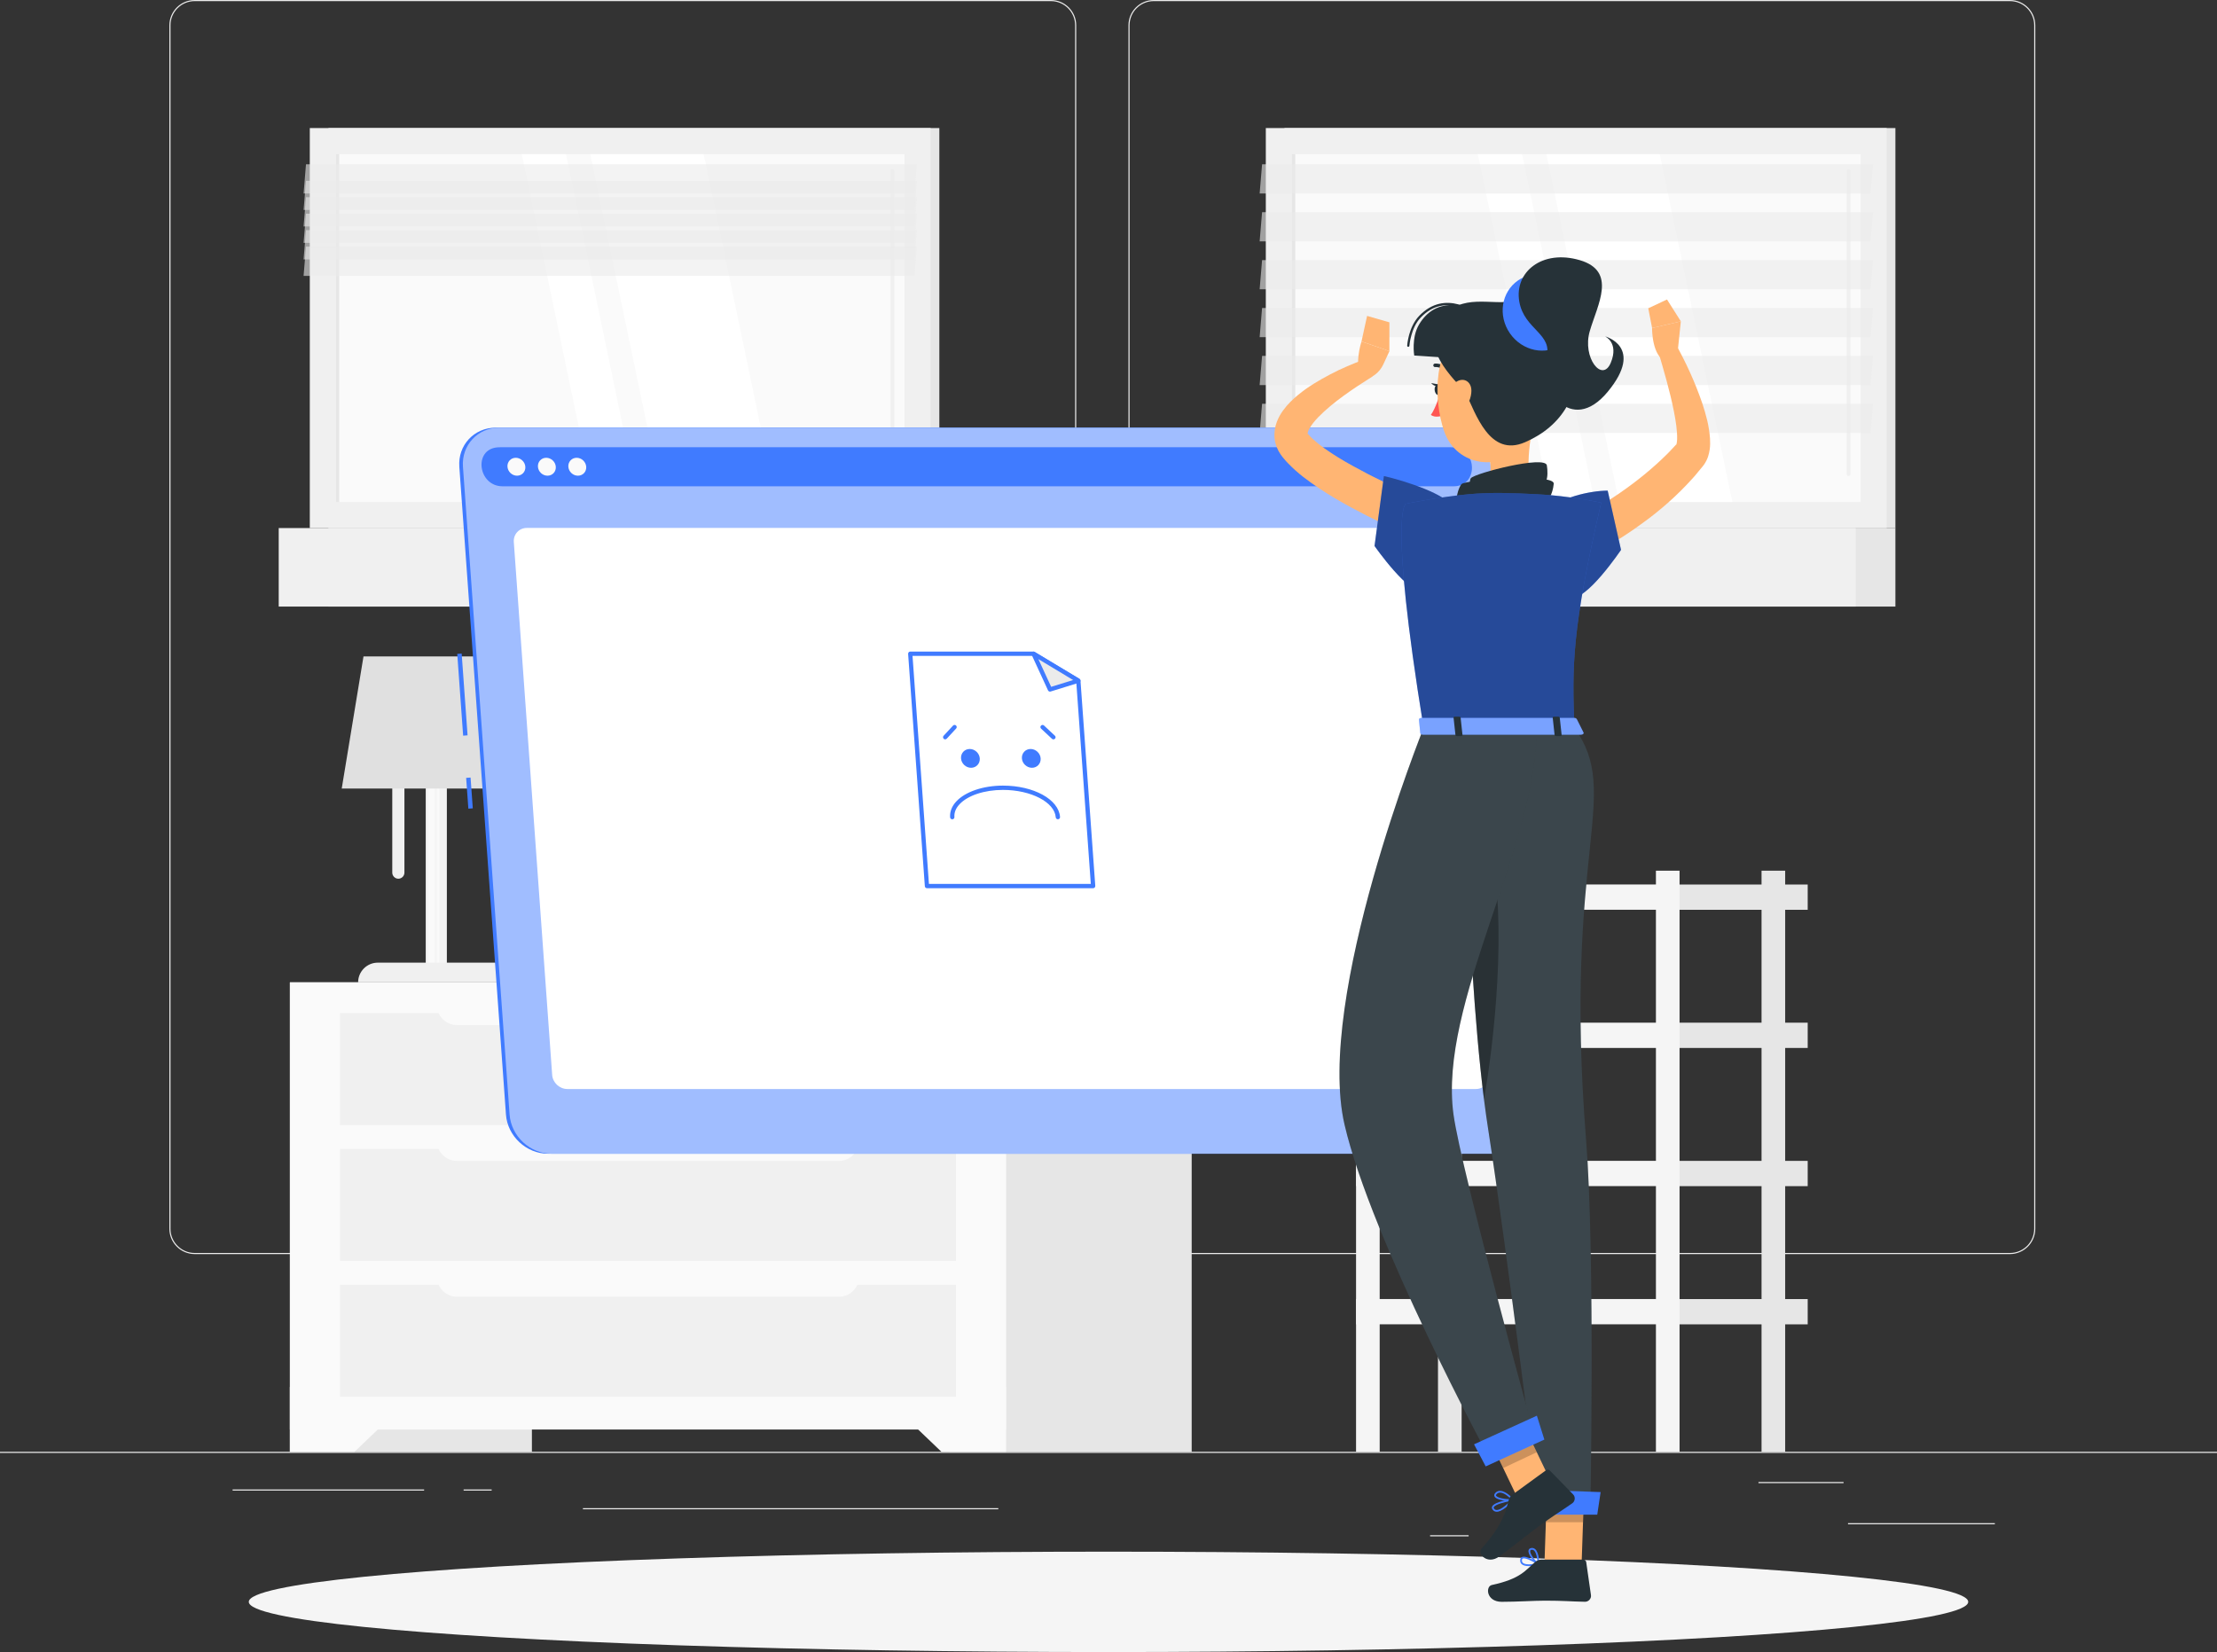 <?xml version="1.0" encoding="UTF-8"?>
<svg id="Capa_2" xmlns="http://www.w3.org/2000/svg" viewBox="0 0 500 372.61">
  <rect x="0" y="0" width="500" height="372.61" fill="#333333" stroke="none"/>
  <defs>
    <style>
      .cls-1 {
        fill: #fafafa;
      }

      .cls-2 {
        fill: #263238;
      }

      .cls-3 {
        fill: #f0f0f0;
      }

      .cls-4, .cls-5 {
        opacity: .3;
      }

      .cls-6, .cls-7, .cls-5, .cls-8 {
        fill: #fff;
      }

      .cls-7 {
        opacity: .5;
      }

      .cls-9 {
        opacity: .4;
      }

      .cls-10 {
        fill: #e0e0e0;
      }

      .cls-11 {
        opacity: .6;
      }

      .cls-11, .cls-12 {
        fill: #ebebeb;
      }

      .cls-13 {
        opacity: .2;
      }

      .cls-8 {
        opacity: .1;
      }

      .cls-14 {
        fill: #ffb573;
      }

      .cls-15 {
        fill: #f5f5f5;
      }

      .cls-16 {
        fill: #e6e6e6;
      }

      .cls-17 {
        fill: #ff5652;
      }

      .cls-18 {
        fill: #407bff;
      }
    </style>
  </defs>
  <g id="Background_Complete">
    <g>
      <rect class="cls-12" y="327.45" width="500" height=".25"/>
      <rect class="cls-12" x="416.78" y="343.54" width="33.12" height=".25"/>
      <rect class="cls-12" x="322.53" y="346.26" width="8.69" height=".25"/>
      <rect class="cls-12" x="396.59" y="334.26" width="19.19" height=".25"/>
      <rect class="cls-12" x="52.46" y="335.94" width="43.19" height=".25"/>
      <rect class="cls-12" x="104.56" y="335.94" width="6.33" height=".25"/>
      <rect class="cls-12" x="131.47" y="340.16" width="93.68" height=".25"/>
      <path class="cls-12" d="M237.01,282.85H43.91c-3.15,0-5.71-2.56-5.71-5.71V5.71c0-3.15,2.56-5.71,5.71-5.71h193.1c3.15,0,5.71,2.56,5.71,5.71v271.43c0,3.15-2.56,5.71-5.71,5.71ZM43.91.25c-3.01,0-5.46,2.45-5.46,5.46v271.43c0,3.01,2.45,5.46,5.46,5.46h193.1c3.01,0,5.46-2.45,5.46-5.46V5.71c0-3.01-2.45-5.46-5.46-5.46H43.91Z"/>
      <path class="cls-12" d="M453.31,282.85h-193.1c-3.15,0-5.71-2.56-5.71-5.71V5.71c0-3.15,2.56-5.71,5.71-5.71h193.1c3.15,0,5.71,2.56,5.71,5.71v271.43c0,3.15-2.56,5.71-5.71,5.71ZM260.21.25c-3.01,0-5.46,2.45-5.46,5.46v271.43c0,3.01,2.45,5.46,5.46,5.46h193.1c3.01,0,5.46-2.45,5.46-5.46V5.71c0-3.01-2.45-5.46-5.46-5.46h-193.1Z"/>
    </g>
    <g>
      <rect class="cls-16" x="289.69" y="28.88" width="137.78" height="90.23" transform="translate(717.16 147.99) rotate(180)"/>
      <rect class="cls-3" x="285.49" y="28.88" width="140.02" height="90.23" transform="translate(710.99 147.99) rotate(180)"/>
      <rect class="cls-16" x="289.69" y="119.11" width="137.78" height="17.71" transform="translate(717.16 255.92) rotate(180)"/>
      <rect class="cls-3" x="278.48" y="119.11" width="140.02" height="17.71" transform="translate(696.99 255.92) rotate(180)"/>
      <rect class="cls-1" x="316.27" y="9.87" width="78.46" height="128.25" transform="translate(429.49 -281.5) rotate(90)"/>
      <polygon class="cls-6" points="390.7 113.22 374.32 34.77 348.76 34.77 365.14 113.22 390.7 113.22"/>
      <path class="cls-3" d="M416.9,107.36c.23,0,.42-.19.42-.42V38.59c0-.23-.19-.42-.42-.42s-.42.19-.42.42v68.35c0,.23.19.42.42.42Z"/>
      <polygon class="cls-6" points="359.65 113.22 343.27 34.77 333.3 34.77 349.69 113.22 359.65 113.22"/>
      <rect class="cls-16" x="252.52" y="73.62" width="78.46" height=".75" transform="translate(365.74 -217.75) rotate(90)"/>
      <polygon class="cls-11" points="284.09 43.64 421.88 43.64 422.42 37.05 284.64 37.05 284.09 43.64"/>
      <polygon class="cls-11" points="284.09 54.44 421.88 54.44 422.42 47.85 284.64 47.85 284.09 54.44"/>
      <polygon class="cls-11" points="284.09 65.24 421.88 65.24 422.42 58.66 284.64 58.66 284.09 65.24"/>
      <polygon class="cls-11" points="284.09 76.04 421.88 76.04 422.42 69.46 284.64 69.46 284.09 76.04"/>
      <polygon class="cls-11" points="284.09 86.85 421.88 86.85 422.42 80.26 284.64 80.26 284.09 86.85"/>
      <polygon class="cls-11" points="284.09 97.65 421.88 97.65 422.42 91.06 284.64 91.06 284.09 97.65"/>
    </g>
    <g>
      <g>
        <rect class="cls-16" x="378.8" y="261.83" width="28.89" height="5.7"/>
        <rect class="cls-16" x="324.31" y="196.38" width="5.33" height="131.07" transform="translate(653.95 523.83) rotate(180)"/>
        <rect class="cls-15" x="305.84" y="261.83" width="72.96" height="5.7" transform="translate(684.63 529.35) rotate(180)"/>
        <rect class="cls-16" x="378.8" y="293" width="28.89" height="5.7"/>
        <rect class="cls-15" x="305.84" y="293" width="72.96" height="5.7" transform="translate(684.63 591.69) rotate(180)"/>
        <rect class="cls-16" x="378.8" y="199.5" width="28.89" height="5.7"/>
        <rect class="cls-15" x="305.84" y="199.5" width="72.96" height="5.7" transform="translate(684.63 404.69) rotate(180)"/>
        <rect class="cls-16" x="378.8" y="230.66" width="28.89" height="5.7"/>
        <rect class="cls-15" x="305.84" y="230.66" width="72.96" height="5.7" transform="translate(684.63 467.02) rotate(180)"/>
      </g>
      <rect class="cls-16" x="397.27" y="196.38" width="5.33" height="131.07" transform="translate(799.88 523.83) rotate(180)"/>
      <rect class="cls-15" x="373.47" y="196.38" width="5.33" height="131.07" transform="translate(752.26 523.83) rotate(180)"/>
      <rect class="cls-15" x="305.84" y="196.38" width="5.33" height="131.07" transform="translate(617 523.83) rotate(180)"/>
    </g>
    <g>
      <rect class="cls-16" x="65.37" y="221.55" width="54.58" height="105.89" transform="translate(185.33 549) rotate(180)"/>
      <polygon class="cls-1" points="79.95 327.45 65.37 327.45 65.37 312.83 95.23 312.83 79.95 327.45"/>
      <rect class="cls-16" x="214.18" y="221.55" width="54.58" height="105.89" transform="translate(482.94 549) rotate(180)"/>
      <rect class="cls-1" x="65.37" y="221.55" width="161.53" height="100.86" transform="translate(292.28 543.97) rotate(180)"/>
      <polygon class="cls-1" points="212.33 327.45 226.9 327.45 226.9 312.83 197.05 312.83 212.33 327.45"/>
      <rect class="cls-3" x="76.68" y="259.14" width="138.92" height="25.24" transform="translate(292.28 543.52) rotate(180)"/>
      <rect class="cls-3" x="76.68" y="289.77" width="138.92" height="25.24" transform="translate(292.28 604.79) rotate(180)"/>
      <path class="cls-1" d="M103.08,256.95h86.11c2.53,0,4.58,2.05,4.58,4.58v.31h-95.26v-.31c0-2.53,2.05-4.58,4.58-4.58Z" transform="translate(292.28 518.79) rotate(180)"/>
      <rect class="cls-3" x="76.68" y="228.5" width="138.92" height="25.24" transform="translate(292.28 482.25) rotate(180)"/>
      <path class="cls-1" d="M103.08,226.32h86.11c2.53,0,4.58,2.05,4.58,4.58v.31h-95.26v-.31c0-2.53,2.05-4.58,4.58-4.58Z" transform="translate(292.28 457.52) rotate(180)"/>
      <path class="cls-1" d="M103.08,287.59h86.11c2.53,0,4.58,2.05,4.58,4.58v.31h-95.26v-.31c0-2.53,2.05-4.58,4.58-4.58Z" transform="translate(292.28 580.06) rotate(180)"/>
    </g>
    <g>
      <rect class="cls-16" x="74.07" y="28.88" width="137.78" height="90.23" transform="translate(285.92 147.99) rotate(180)"/>
      <rect class="cls-3" x="69.86" y="28.88" width="140.02" height="90.23" transform="translate(279.75 147.99) rotate(180)"/>
      <rect class="cls-16" x="74.07" y="119.11" width="137.78" height="17.71" transform="translate(285.92 255.92) rotate(180)"/>
      <rect class="cls-3" x="62.86" y="119.11" width="140.02" height="17.71" transform="translate(265.74 255.92) rotate(180)"/>
      <rect class="cls-1" x="100.65" y="9.87" width="78.46" height="128.25" transform="translate(213.87 -65.88) rotate(90)"/>
      <polygon class="cls-6" points="175.08 113.22 158.7 34.77 133.14 34.77 149.52 113.22 175.08 113.22"/>
      <path class="cls-3" d="M201.27,107.36c.23,0,.42-.19.42-.42V38.59c0-.23-.19-.42-.42-.42s-.42.19-.42.42v68.35c0,.23.19.42.42.42Z"/>
      <polygon class="cls-6" points="144.03 113.22 127.65 34.77 117.68 34.77 134.06 113.22 144.03 113.22"/>
      <rect class="cls-16" x="36.9" y="73.62" width="78.46" height=".75" transform="translate(150.12 -2.13) rotate(90)"/>
      <polygon class="cls-11" points="68.47 43.64 206.25 43.64 206.79 37.05 69.01 37.05 68.47 43.64"/>
      <polygon class="cls-11" points="68.47 47.35 206.25 47.35 206.79 40.77 69.01 40.77 68.47 47.35"/>
      <polygon class="cls-11" points="68.47 51.07 206.25 51.07 206.79 44.48 69.01 44.48 68.47 51.07"/>
      <polygon class="cls-11" points="68.47 54.78 206.25 54.78 206.79 48.2 69.01 48.2 68.47 54.78"/>
      <polygon class="cls-11" points="68.47 58.5 206.25 58.5 206.79 51.91 69.01 51.91 68.47 58.5"/>
      <polygon class="cls-11" points="68.47 62.22 206.25 62.22 206.79 55.63 69.01 55.63 68.47 62.22"/>
    </g>
    <g>
      <rect class="cls-15" x="96.01" y="165.23" width="4.76" height="53.09" transform="translate(196.79 383.54) rotate(180)"/>
      <rect class="cls-1" x="96.63" y="165.19" width="1.35" height="53.09" transform="translate(194.6 383.47) rotate(180)"/>
      <rect class="cls-1" x="98.54" y="165.19" width=".53" height="53.09" transform="translate(197.6 383.47) rotate(180)"/>
      <path class="cls-3" d="M80.76,217.11h35.26c0,2.45-1.99,4.44-4.44,4.44h-26.38c-2.45,0-4.44-1.99-4.44-4.44h0Z" transform="translate(196.79 438.67) rotate(180)"/>
      <path class="cls-3" d="M89.84,198.19h0c.75,0,1.37-.62,1.37-1.37v-34.81c0-.75-.62-1.37-1.37-1.37h0c-.75,0-1.37.62-1.37,1.37v34.81c0,.75.62,1.37,1.37,1.37Z"/>
      <polygon class="cls-10" points="77.07 177.85 119.72 177.85 114.81 148.05 81.98 148.05 77.07 177.85"/>
    </g>
  </g>
  <g id="Shadow">
    <ellipse id="_x3C_Path_x3E_" class="cls-15" cx="250" cy="361.29" rx="193.89" ry="11.32"/>
  </g>
  <g id="Window_No_Data">
    <g>
      <g>
        <rect class="cls-18" x="103.78" y="147.42" width="1" height="18.49" transform="translate(-10.98 7.9) rotate(-4.12)"/>
        <rect class="cls-18" x="105.38" y="175.4" width="1" height="6.96" transform="translate(-12.58 8.07) rotate(-4.12)"/>
        <path class="cls-18" d="M337.71,260.21H123.55c-4.84,0-9.09-3.96-9.44-8.81l-10.52-146.13c-.35-4.84,3.33-8.81,8.17-8.81h214.16c4.84,0,9.09,3.96,9.44,8.81l10.52,146.13c.35,4.84-3.33,8.81-8.17,8.81Z"/>
        <g>
          <g>
            <path class="cls-18" d="M338.53,260.21H124.37c-4.84,0-9.09-3.96-9.44-8.81l-10.52-146.13c-.35-4.84,3.33-8.81,8.17-8.81h214.16c4.84,0,9.09,3.96,9.44,8.81l10.52,146.13c.35,4.84-3.33,8.81-8.17,8.81Z"/>
            <path class="cls-7" d="M338.53,260.21H124.37c-4.84,0-9.09-3.96-9.44-8.81l-10.52-146.13c-.35-4.84,3.33-8.81,8.17-8.81h214.16c4.84,0,9.09,3.96,9.44,8.81l10.52,146.13c.35,4.84-3.33,8.81-8.17,8.81Z"/>
          </g>
          <path class="cls-18" d="M327.06,100.87H112.9c-.24,0-.48,0-.72.03-5.47.45-4.36,8.78,1.17,8.78h214.52c5.53,0,5.44-8.33-.1-8.78-.24-.02-.48-.03-.72-.03Z"/>
          <path class="cls-1" d="M118.48,105.27c.08,1.12-.76,2.02-1.87,2.02s-2.08-.9-2.16-2.02c-.08-1.11.76-2.02,1.87-2.02s2.08.9,2.16,2.02Z"/>
          <path class="cls-1" d="M125.35,105.27c.08,1.12-.76,2.02-1.87,2.02s-2.08-.9-2.16-2.02c-.08-1.11.76-2.02,1.87-2.02s2.08.9,2.16,2.02Z"/>
          <path class="cls-1" d="M132.21,105.27c.08,1.12-.76,2.02-1.87,2.02s-2.08-.9-2.16-2.02c-.08-1.11.76-2.02,1.87-2.02s2.08.9,2.16,2.02Z"/>
        </g>
        <path class="cls-6" d="M332.85,245.62H127.95c-1.76,0-3.3-1.43-3.42-3.19l-8.65-120.17c-.13-1.76,1.2-3.19,2.96-3.19h204.9c1.76,0,3.3,1.43,3.42,3.19l8.65,120.17c.13,1.76-1.2,3.19-2.96,3.19Z"/>
      </g>
      <g>
        <g>
          <g>
            <polygon class="cls-6" points="246.53 199.85 243.19 153.53 233.09 147.44 205.28 147.44 209.06 199.85 246.53 199.85"/>
            <path class="cls-18" d="M246.53,200.33h-37.47c-.25,0-.47-.2-.48-.45l-3.77-52.4c0-.13.04-.27.13-.37.09-.1.22-.15.35-.15h27.8c.09,0,.17.02.25.07l10.11,6.08c.14.08.22.22.23.38l3.34,46.32c0,.13-.04.27-.13.37-.09.1-.22.15-.35.15ZM209.51,199.36h36.5l-3.28-45.55-9.78-5.88h-27.15l3.7,51.43Z"/>
          </g>
          <g>
            <polygon class="cls-12" points="243.19 153.53 233.09 147.44 236.8 155.5 243.19 153.53"/>
            <path class="cls-18" d="M236.8,155.99c-.18,0-.36-.11-.44-.28l-3.71-8.06c-.09-.19-.04-.42.12-.56.16-.14.39-.16.57-.05l10.11,6.08c.16.1.25.28.23.47-.02.19-.16.35-.34.4l-6.4,1.98s-.1.02-.14.02ZM234.19,148.67l2.88,6.24,4.96-1.53-7.83-4.71Z"/>
          </g>
        </g>
        <g>
          <path class="cls-18" d="M220.97,171.05c.08,1.17-.8,2.12-1.96,2.12s-2.19-.95-2.27-2.12.8-2.12,1.96-2.12,2.19.95,2.27,2.12Z"/>
          <path class="cls-18" d="M234.7,171.05c.08,1.17-.8,2.12-1.96,2.12s-2.19-.95-2.27-2.12.8-2.12,1.96-2.12,2.19.95,2.27,2.12Z"/>
          <path class="cls-18" d="M238.58,184.78c-.25,0-.46-.19-.48-.45-.25-3.4-5.58-6.17-11.9-6.17-4.18,0-7.94,1.24-9.81,3.25-.83.89-1.21,1.85-1.14,2.86.02.27-.18.5-.45.52-.27.02-.5-.18-.52-.45-.09-1.27.39-2.51,1.4-3.59,2.04-2.19,6.07-3.56,10.52-3.56,6.93,0,12.58,3.11,12.87,7.07.02.27-.18.5-.45.52-.01,0-.02,0-.04,0Z"/>
        </g>
        <path class="cls-18" d="M213.17,166.76c-.12,0-.24-.04-.33-.13-.2-.18-.21-.49-.03-.68l2.12-2.29c.18-.2.49-.21.68-.03.2.18.21.49.03.68l-2.12,2.29c-.1.1-.23.16-.36.16Z"/>
        <path class="cls-18" d="M237.58,166.76c-.12,0-.24-.04-.33-.13l-2.45-2.29c-.2-.18-.21-.49-.02-.68.18-.2.49-.21.68-.02l2.45,2.29c.2.18.21.49.02.68-.1.1-.22.15-.35.15Z"/>
      </g>
    </g>
  </g>
  <g id="Character">
    <g>
      <path class="cls-14" d="M353.69,118.13c.89-.45,1.96-1.03,2.94-1.57,1-.55,2-1.13,2.98-1.72,1.96-1.21,3.93-2.4,5.81-3.72,3.78-2.61,7.33-5.5,10.51-8.65.42-.38.77-.81,1.16-1.21l.57-.61.29-.31.14-.15s.03-.03.01,0l-.03.05c-.14.27-.02.19.03-.07.07-.25.12-.65.14-1.09.06-1.82-.29-4.11-.73-6.32-.89-4.49-2.24-9.1-3.57-13.62l3.89-1.7c2.43,4.35,4.46,8.78,6.11,13.6.79,2.44,1.51,4.89,1.72,7.89.04.77.06,1.57-.08,2.51-.15.92-.38,2.03-1.22,3.28l-.17.23-.13.17-.15.19-.31.37-.62.75c-.42.49-.81,1.02-1.26,1.48-3.45,3.83-7.28,7.21-11.38,10.15-2.04,1.49-4.12,2.9-6.28,4.19-1.08.65-2.17,1.28-3.28,1.89-1.12.62-2.19,1.17-3.47,1.77l-3.63-7.76Z"/>
      <path class="cls-18" d="M344.79,353.23c.77,0,1.62-.16,2.21-.3.08-.02.14-.08.15-.16.01-.08-.02-.16-.09-.2-.29-.19-2.83-1.83-3.81-1.39-.15.07-.35.22-.39.56-.06.44.05.8.33,1.05.36.33.95.44,1.6.44ZM346.44,352.64c-1.46.29-2.55.24-2.98-.15-.18-.16-.25-.4-.2-.71.02-.17.1-.22.17-.25.51-.23,1.98.48,3.02,1.1Z"/>
      <path class="cls-18" d="M346.96,352.93s.07,0,.1-.03c.06-.04.1-.1.1-.17,0-.1-.01-2.51-.92-3.32-.24-.21-.52-.3-.84-.27-.5.06-.63.37-.67.55-.19.94,1.33,2.75,2.13,3.2.03.02.06.03.1.03ZM345.53,349.54c.16,0,.31.06.44.17.54.48.73,1.84.78,2.64-.8-.64-1.75-1.99-1.63-2.57.02-.09.07-.21.33-.24.03,0,.06,0,.09,0Z"/>
      <path class="cls-14" d="M346.22,93.11c-.97,4.97-3.03,15.04.45,18.35,0,0-1.36,5.04-10.59,5.04-10.16,0-4.85-5.04-4.85-5.04,5.54-1.32,5.4-5.44,4.43-9.3l10.56-9.06Z"/>
      <path class="cls-2" d="M329.28,113.47c-1.59.22-.24-3.91.41-4.34,1.5-.99,20.85-2.39,20.73-.04-.08,1.01-.55,2.98-1.4,3.65-.85.67-5.82-1.35-19.73.73Z"/>
      <path class="cls-2" d="M332.44,112.08c-1.27.43-1.15-3.73-.71-4.23,1-1.16,16.66-5.18,17.13-2.91.18.98.27,2.95-.27,3.71-.54.76-5.14-.5-16.14,3.43Z"/>
      <path class="cls-2" d="M326.61,84.16c-.12,0-.25-.04-.33-.14-1.12-1.37-2.58-1.23-2.59-1.23-.22.02-.41-.13-.44-.35-.02-.22.13-.41.35-.44.08,0,1.9-.18,3.29,1.51.14.17.11.42-.06.56-.07.06-.15.08-.23.09Z"/>
      <path class="cls-17" d="M324.67,89.05s-.86,3.01-1.97,4.53c.97.74,2.44.21,2.44.21l-.47-4.74Z"/>
      <path class="cls-2" d="M325.16,87.83c.07.67-.24,1.25-.68,1.3-.44.04-.85-.47-.92-1.14-.07-.67.24-1.25.68-1.3s.85.47.92,1.14Z"/>
      <path class="cls-2" d="M324.44,86.71l-1.66-.31s.95,1.18,1.66.31Z"/>
      <polygon class="cls-14" points="356.7 352.73 348.32 352.73 348.98 333.34 357.36 333.34 356.7 352.73"/>
      <path class="cls-2" d="M347.66,351.76h9.41c.34,0,.62.24.67.57l1.07,7.45c.11.77-.55,1.5-1.34,1.49-3.28-.06-4.86-.25-9-.25-2.55,0-6.27.26-9.78.26s-3.7-3.48-2.24-3.79c6.56-1.41,7.6-3.36,9.81-5.22.4-.33.9-.52,1.4-.52Z"/>
      <g class="cls-13">
        <polygon points="357.36 333.34 348.98 333.34 348.64 343.34 357.02 343.34 357.36 333.34"/>
      </g>
      <path class="cls-14" d="M323.37,123.09c-5.18-2.03-10.13-4.24-15.05-6.75-4.92-2.52-9.75-5.19-14.4-8.77-1.16-.91-2.3-1.91-3.42-3.07-.28-.3-.56-.58-.83-.92-.29-.36-.51-.57-.88-1.13-.68-.97-1.2-2.28-1.34-3.61-.13-1.33.11-2.61.49-3.62.38-1.03.88-1.88,1.41-2.61,1.05-1.46,2.22-2.55,3.39-3.52,2.34-1.94,4.82-3.35,7.3-4.67,1.24-.66,2.5-1.25,3.78-1.8,1.29-.56,2.54-1.07,3.91-1.54l1.78,3.85c-4.36,2.75-8.88,5.77-12.2,9.16-.81.84-1.51,1.72-1.96,2.49-.48.79-.47,1.38-.39,1.33.04,0,.02-.02.14.1l.4.43c.15.18.36.36.55.55.79.73,1.71,1.47,2.7,2.17,1.98,1.41,4.17,2.73,6.43,3.97,2.25,1.25,4.57,2.45,6.94,3.59,4.71,2.26,9.6,4.43,14.39,6.41l-3.13,7.97Z"/>
      <path class="cls-14" d="M311.97,82.2l1.39-3-6.3-2.19s-1.96,5.9.38,8.63h0c1.99-.32,3.69-1.61,4.53-3.44Z"/>
      <polygon class="cls-14" points="313.35 72.7 308.32 71.25 307.06 77.01 313.35 79.2 313.35 72.7"/>
      <path class="cls-14" d="M378.35,79.49l.73-7.02-6.49,1.52s-.1,6.58,3.34,7.63l2.42-2.13Z"/>
      <polygon class="cls-14" points="375.96 67.55 371.73 69.53 372.6 73.99 379.08 72.47 375.96 67.55"/>
      <path class="cls-14" d="M347.54,83.3c.31,8.31.61,11.82-3.14,16.47-5.65,6.99-15.92,5.55-18.7-2.5-2.5-7.24-2.58-19.61,5.18-23.69,7.65-4.02,16.36,1.42,16.66,9.73Z"/>
      <g>
        <path class="cls-2" d="M343.92,99.75c8.16-3.52,13.52-10.95,11.25-22.57-2.17-11.12-9.67-12.21-12.77-9.91-3.1,2.31-10.83-1.13-15.46,2.77-8.03,6.76-.44,14.05,3.52,18.37,2.36,4.86,5.46,14.8,13.46,11.34Z"/>
        <path class="cls-18" d="M340.53,75.18c2.75,3.98,8.03,5.11,11.79,2.51,3.76-2.6,4.58-7.93,1.82-11.92-2.75-3.98-8.03-5.11-11.79-2.51-3.76,2.6-4.58,7.93-1.82,11.92Z"/>
        <path class="cls-2" d="M342.65,68.05c-1.18-6.7,5.16-11.86,13.64-9.37,8.47,2.5,3.99,10.01,2.25,16.01-1.74,6,2.82,11.71,4.73,7.15,1.91-4.57-1.3-5.98-1.3-5.98,0,0,9,2.33.64,12.48-8.36,10.14-15.93-1.06-13.88-7.67,1.65-5.34-4.97-6.29-6.08-12.62Z"/>
        <path class="cls-2" d="M334.18,70.58c-3.87-2.02-10.42-3.65-14.15,2.62-1.76,2.97-1.08,6.99-1.08,6.99l11.39.76,3.84-10.37Z"/>
        <path class="cls-2" d="M317.61,78.22s-.01,0-.02,0c-.14,0-.24-.13-.23-.26.01-.17.29-4.19,2.71-6.72,5.87-6.1,12.75-1.04,14.72.66.1.09.12.25.03.35-.09.1-.25.12-.35.03-1.88-1.62-8.47-6.47-14.03-.69-2.3,2.39-2.57,6.36-2.58,6.4,0,.13-.12.23-.25.23Z"/>
      </g>
      <path class="cls-14" d="M331.85,88.08c-.01,1.62-.74,3.2-1.66,4.28-1.38,1.62-2.97.82-3.33-.97-.33-1.61,0-4.4,1.74-5.37,1.72-.96,3.25.22,3.24,2.07Z"/>
      <g>
        <path class="cls-2" d="M330.05,164.17s.53,58.14,5.58,90.54c4.07,26.17,11.61,86.69,11.61,86.69h11.42s1.12-58.42-.95-84.31c-5.23-65.5,8.27-77.74-2.63-92.93h-25.04Z"/>
        <path class="cls-8" d="M330.05,164.17s.53,58.14,5.58,90.54c4.07,26.17,11.61,86.69,11.61,86.69h11.42s1.12-58.42-.95-84.31c-5.23-65.5,8.27-77.74-2.63-92.93h-25.04Z"/>
      </g>
      <path class="cls-4" d="M336.06,190.55c4.01,17.55.81,45.19-1.38,57.36-2.32-18.48-3.49-42.43-4.07-59.98,2.07-3.36,4.03-3.58,5.45,2.62Z"/>
      <polygon class="cls-18" points="345.68 341.63 360.23 341.63 360.99 336.53 345.6 336 345.68 341.63"/>
      <g>
        <path class="cls-18" d="M349.83,115.09c1.37-2.72,8.72-4.43,12.75-4.43l3.01,13.36s-8.01,11.89-11.34,10.63c-3.94-1.49-7.34-13.74-4.41-19.57Z"/>
        <path class="cls-9" d="M349.83,115.09c1.37-2.72,8.72-4.43,12.75-4.43l3.01,13.36s-8.01,11.89-11.34,10.63c-3.94-1.49-7.34-13.74-4.41-19.57Z"/>
      </g>
      <path class="cls-18" d="M341.35,338.36c.04-.06.04-.13,0-.2-.04-.07-.12-.12-.2-.1-.42.06-4.12.65-4.62,1.71-.1.2-.08.42.04.62.2.34.49.53.86.57,1.21.13,2.96-1.56,3.9-2.57,0,0,.02-.02.02-.03ZM336.91,339.9c.34-.56,2.26-1.08,3.72-1.35-1.32,1.34-2.48,2.09-3.16,2.02-.24-.02-.42-.15-.56-.38-.05-.09-.06-.17-.02-.25,0-.01.01-.03.02-.04Z"/>
      <path class="cls-18" d="M341.35,338.36s.01-.03.02-.04c.02-.07,0-.14-.04-.19-.06-.07-1.55-1.78-2.91-1.87-.42-.03-.79.1-1.09.37-.41.37-.38.69-.27.89.43.86,3.09,1.16,4.17.93.05-.01.1-.04.13-.09ZM337.44,337.1c.03-.05.08-.11.16-.18.23-.2.49-.29.8-.27.9.06,1.92.99,2.38,1.46-1.19.1-3.11-.26-3.37-.78-.02-.03-.05-.11.03-.24Z"/>
      <polygon class="cls-14" points="350.08 334.81 342.42 338.22 339.01 331.11 334.55 321.81 334.02 320.72 341.68 317.32 342.27 318.53 346.59 327.54 350.08 334.81"/>
      <polygon class="cls-13" points="346.59 327.54 339.01 331.11 334.55 321.81 342.27 318.53 346.59 327.54"/>
      <g>
        <path class="cls-2" d="M321.07,164.17s-24.47,60.83-17.84,89.48c6,25.89,32.5,74.92,32.5,74.92l10.25-5.15s-16.39-59.19-18.17-72.05c-3.46-25.02,18.78-60.33,18.78-87.21h-25.52Z"/>
        <path class="cls-8" d="M321.07,164.17s-24.47,60.83-17.84,89.48c6,25.89,32.5,74.92,32.5,74.92l10.25-5.15s-16.39-59.19-18.17-72.05c-3.46-25.02,18.78-60.33,18.78-87.21h-25.52Z"/>
      </g>
      <path class="cls-2" d="M341.06,337.15l7.61-5.54c.28-.2.64-.17.88.07l5.25,5.39c.54.56.44,1.54-.21,1.99-2.69,1.89-4.08,2.66-7.42,5.09-2.06,1.5-6.16,4.81-9,6.88-2.78,2.02-5.04-.63-4.04-1.75,4.48-5,5.42-8.1,6.11-10.9.13-.51.42-.95.83-1.24Z"/>
      <polygon class="cls-18" points="335.07 330.74 348.3 324.69 346.61 319.3 332.44 325.76 335.07 330.74"/>
      <g>
        <path class="cls-18" d="M327.56,114.41c-1.1-2.84-10.66-5.96-15.45-7.04l-2.11,15.77s7.83,11.26,11.27,10.32c4.06-1.1,8.64-12.96,6.29-19.05Z"/>
        <path class="cls-9" d="M327.56,114.41c-1.1-2.84-10.66-5.96-15.45-7.04l-2.11,15.77s7.83,11.26,11.27,10.32c4.06-1.1,8.64-12.96,6.29-19.05Z"/>
      </g>
      <g>
        <path class="cls-18" d="M317.07,113.61s-3.99,1.41,4,50.56h34.02c-.57-13.85-.59-22.38,6.03-50.8,0,0-7.13-1.55-14.45-1.9-5.72-.28-10.41-.46-15.45,0-6.63.61-14.16,2.15-14.16,2.15Z"/>
        <path class="cls-9" d="M317.07,113.61s-3.99,1.41,4,50.56h34.02c-.57-13.85-.59-22.38,6.03-50.8,0,0-7.13-1.55-14.45-1.9-5.72-.28-10.41-.46-15.45,0-6.63.61-14.16,2.15-14.16,2.15Z"/>
      </g>
      <g>
        <path class="cls-18" d="M355.6,162.17l1.53,3.05c.12.24-.16.48-.55.48h-35.68c-.31,0-.56-.15-.58-.34l-.31-3.05c-.02-.21.24-.39.58-.39h34.45c.25,0,.48.1.55.26Z"/>
        <path class="cls-5" d="M355.6,162.17l1.53,3.05c.12.24-.16.48-.55.48h-35.68c-.31,0-.56-.15-.58-.34l-.31-3.05c-.02-.21.24-.39.58-.39h34.45c.25,0,.48.1.55.26Z"/>
      </g>
      <path class="cls-2" d="M350.97,166.02h.92c.18,0,.32-.09.31-.21l-.43-3.96c-.01-.12-.17-.21-.36-.21h-.92c-.18,0-.32.09-.31.21l.43,3.96c.01.12.17.21.36.21Z"/>
      <path class="cls-2" d="M328.61,166.02h.92c.18,0,.32-.09.31-.21l-.43-3.96c-.01-.12-.17-.21-.36-.21h-.92c-.18,0-.32.09-.31.21l.43,3.96c.01.12.17.21.36.21Z"/>
    </g>
  </g>
</svg>